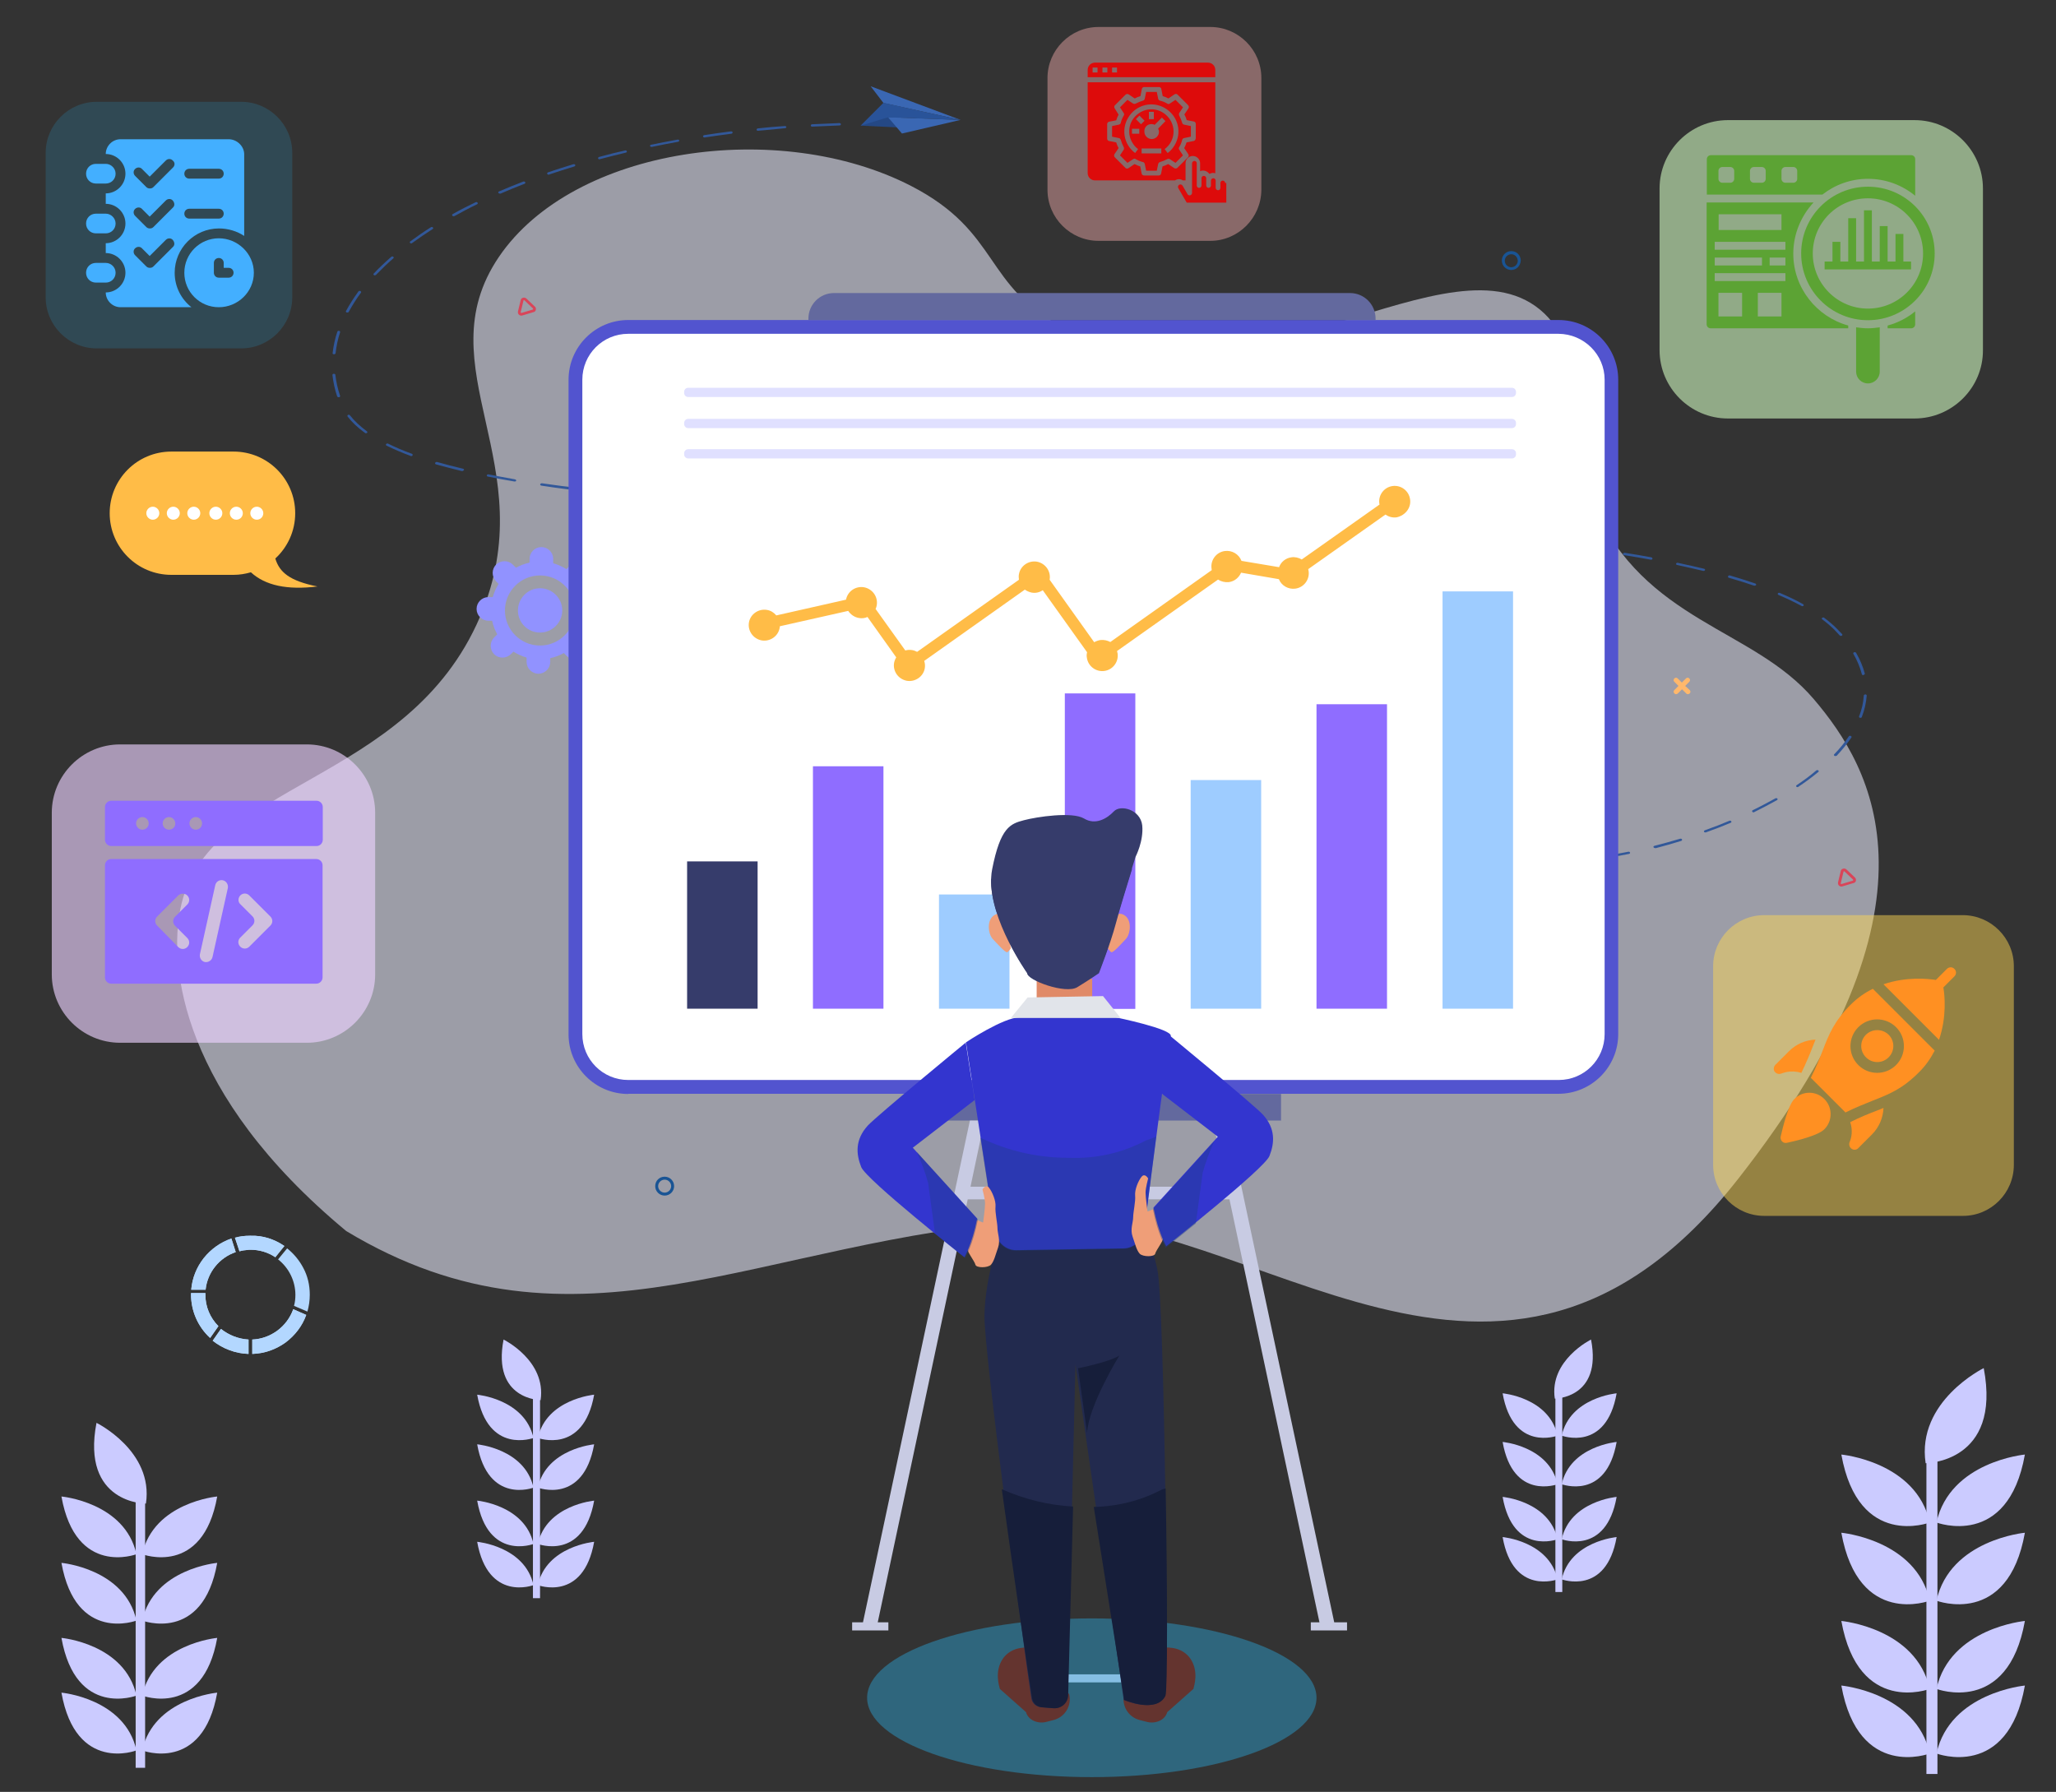 <svg xmlns="http://www.w3.org/2000/svg" xmlns:xlink="http://www.w3.org/1999/xlink" id="Layer_1" x="0px" y="0px" viewBox="0 0 1044 909.9" style="enable-background:new 0 0 1044 909.9;" xml:space="preserve">
<rect x="0" y="0" width="1044" height="909.9" fill="#333333" stroke="none"/>
<style type="text/css">
	.st0{opacity:0.19;fill:#29ABE2;}
	.st1{opacity:0.57;fill:#EBEDFF;}
	.st2{fill:#9192FF;}
	.st3{fill:#325899;}
	.st4{fill:#244885;}
	.st5{fill:#3A67B3;}
	.st6{fill:#295399;}
	.st7{fill:#FFBC47;}
	.st8{fill:#FFFFFF;}
	.st9{fill:#63699E;}
	.st10{fill:#5254CF;}
	.st11{fill:#E0E0FF;}
	.st12{fill:#363C6B;}
	.st13{fill:#8F6DFF;}
	.st14{fill:#9ECCFF;}
	.st15{fill:#C8CBE3;}
	.st16{fill:#B3D7FF;}
	.st17{fill:#D94559;}
	.st18{fill:#FFB86B;}
	.st19{fill:#195494;}
	.st20{opacity:0.42;fill:#29ABE2;}
	.st21{fill:#64342F;}
	.st22{fill:#222A4E;}
	.st23{fill:#EF9E78;}
	.st24{fill:#E08A68;}
	.st25{fill:#3335CF;}
	.st26{fill:#E1E4EA;}
	.st27{opacity:0.4;fill:#1F3C88;enable-background:new    ;}
	.st28{fill:#161E3A;}
	.st29{fill:#CBCBFF;}
	.st30{fill:#43AFFF;}
	.st31{opacity:0.42;fill:#FFB3B3;}
	.st32{opacity:0.48;fill:#FFD652;}
	.st33{opacity:0.64;fill:#ECD2FF;}
	.st34{opacity:0.64;fill:#C6EDB7;}
	.st35{fill:#FF9022;}
	.st36{opacity:0.64;}
	.st37{fill:#3EA005;}
	.st38{fill:#DD0B0B;}
</style>
<path class="st0" d="M122.5,176.9H49.1c-14.2,0-25.9-11.6-25.9-25.9V77.6c0-14.2,11.6-25.9,25.9-25.9h73.4  c14.2,0,25.9,11.6,25.9,25.9V151C148.4,165.2,136.8,176.9,122.5,176.9z"></path>
<path class="st1" d="M921,355c-31-36.4-85.7-38.8-112.2-98.9c-21.4-48.5-2.5-75.9-24.7-97c-46.7-44.2-152.4,54.6-243.5,7.6  c-41.7-21.5-32.2-48.7-78-72.3C395.7,60,291.3,74.5,253.3,130.5c-38,56.1,23.3,105.7-9.5,182.6C207,399.3,104.7,396,91.6,461.5  c-5.9,29.2,0.3,94,84.2,163.6c116.7,70.4,210.4,3.9,350.1-5.4c109.7-7.3,236,132.8,356.8-21.2C991.8,459.3,950.9,390.1,921,355z"></path>
<g>
	<g>
		<path class="st2" d="M300.3,304.7h-1.9c-0.5-2.4-1.4-4.8-2.6-6.9l1.6-1.6c2.3-2.3,2.3-6.1,0-8.5c-2.3-2.3-6.1-2.3-8.5,0l-1.3,1.3    c-2.1-1.3-4.3-2.3-6.7-3c0,0,0,0,0,0v-2.2c0-3.3-2.7-6-6-6s-6,2.7-6,6v1.9c-2.4,0.5-4.8,1.4-6.9,2.6l-1.6-1.6    c-2.3-2.3-6.1-2.3-8.5,0c-2.3,2.3-2.3,6.1,0,8.5l1.3,1.3c-1.3,2.1-2.3,4.3-3,6.7c0,0,0,0,0,0h-2.2c-3.3,0-6,2.7-6,6s2.7,6,6,6h1.9    c0.5,2.4,1.4,4.8,2.6,6.9l-1.6,1.6c-2.3,2.3-2.3,6.1,0,8.5c2.3,2.3,6.1,2.3,8.5,0l1.3-1.3c0,0,0,0,0,0c2.1,1.3,4.3,2.3,6.7,3v2.2    c0,3.3,2.7,6,6,6s6-2.7,6-6v-1.9c2.4-0.5,4.8-1.4,6.9-2.6l1.6,1.6c2.3,2.3,6.1,2.3,8.5,0c2.3-2.3,2.3-6.1,0-8.5l-1.3-1.3    c0,0,0,0,0,0c1.3-2.1,2.3-4.3,3-6.7h2.2c3.3,0,6-2.7,6-6S303.6,304.7,300.3,304.7z M292,310c0,9.8-8,17.8-17.8,17.8    s-17.8-8-17.8-17.8c0-9.8,8-17.8,17.8-17.8S292,300.1,292,310z"></path>
	</g>
	<path class="st2" d="M263,310c0,6.2,5,11.2,11.2,11.2c6.2,0,11.3-5,11.3-11.2c0-6.2-5-11.3-11.3-11.3C268,298.7,263,303.8,263,310z   "></path>
</g>
<g>
	<g>
		<g>
			<path class="st3" d="M793,438.4c-0.4,0-0.7-0.2-0.7-0.5c0-0.3,0.3-0.6,0.7-0.6c2.3-0.1,4.6-0.3,6.9-0.6c0.4,0,0.8,0.2,0.8,0.5     c0,0.3-0.2,0.6-0.6,0.7C797.7,438,795.4,438.2,793,438.4C793.1,438.4,793.1,438.4,793,438.4z"></path>
		</g>
		<g>
			<path class="st3" d="M813.5,436.1c-0.3,0-0.7-0.2-0.7-0.5c-0.1-0.3,0.2-0.6,0.6-0.7c4.4-0.7,8.9-1.5,13.4-2.4     c0.4-0.1,0.8,0.1,0.9,0.4c0.1,0.3-0.1,0.6-0.5,0.7c-4.5,0.9-9.1,1.7-13.5,2.4C813.6,436.1,813.6,436.1,813.5,436.1z M840.3,430.6     c-0.3,0-0.6-0.2-0.7-0.4c-0.1-0.3,0.1-0.6,0.5-0.7c4.3-1.1,8.7-2.3,13-3.6c0.4-0.1,0.8,0,1,0.3c0.1,0.3,0,0.6-0.4,0.8     c-4.3,1.3-8.7,2.6-13,3.7C840.4,430.6,840.3,430.6,840.3,430.6z M866,422.7c-0.3,0-0.6-0.1-0.7-0.3c-0.2-0.3,0-0.6,0.4-0.8     c4.2-1.5,8.4-3.1,12.4-4.8c0.4-0.2,0.8,0,1,0.2c0.2,0.3,0.1,0.6-0.3,0.8c-4,1.7-8.2,3.3-12.4,4.8     C866.2,422.7,866.1,422.7,866,422.7z M890.4,412.5c-0.2,0-0.5-0.1-0.6-0.3c-0.2-0.3-0.1-0.6,0.2-0.8c4-1.9,7.8-4,11.5-6     c0.3-0.2,0.8-0.1,1,0.1c0.2,0.3,0.2,0.6-0.2,0.8c-3.7,2.1-7.6,4.1-11.6,6.1C890.6,412.4,890.5,412.5,890.4,412.5z M912.8,399.7     c-0.2,0-0.4-0.1-0.6-0.2c-0.3-0.2-0.2-0.6,0.1-0.8c3.6-2.4,7-4.9,10-7.5c0.3-0.2,0.8-0.2,1,0c0.3,0.2,0.3,0.6,0,0.8     c-3.1,2.6-6.5,5.1-10.1,7.5C913.1,399.6,913,399.7,912.8,399.7z M931.9,383.9c-0.2,0-0.3,0-0.4-0.1c-0.3-0.2-0.4-0.6-0.1-0.8     c2.9-3,5.4-6.1,7.4-9.1c0.2-0.3,0.6-0.4,1-0.2c0.4,0.2,0.5,0.5,0.3,0.8c-2.1,3.1-4.6,6.2-7.5,9.3     C932.3,383.8,932.1,383.9,931.9,383.9z M944.7,364.5c-0.1,0-0.1,0-0.2,0c-0.4-0.1-0.6-0.4-0.5-0.7c1.4-3.5,2.2-7.1,2.4-10.6     c0-0.3,0.4-0.6,0.8-0.6c0.4,0,0.7,0.3,0.7,0.6c-0.3,3.6-1.1,7.3-2.5,10.9C945.3,364.4,945,364.5,944.7,364.5z M946.1,342.8     c-0.3,0-0.7-0.2-0.7-0.5c-0.9-3.4-2.3-6.9-4.3-10.3c-0.2-0.3,0-0.6,0.4-0.8c0.4-0.1,0.8,0,1,0.3c2,3.5,3.5,7,4.4,10.5     c0.1,0.3-0.2,0.6-0.6,0.7C946.2,342.8,946.2,342.8,946.1,342.8z M934.8,322.9c-0.2,0-0.5-0.1-0.6-0.2c-0.8-0.9-1.7-1.8-2.6-2.8     c-1.8-1.8-4-3.7-6.3-5.4c-0.3-0.2-0.3-0.6,0-0.8c0.3-0.2,0.8-0.2,1,0c2.4,1.8,4.5,3.6,6.4,5.5c0.9,0.9,1.8,1.9,2.7,2.8     c0.2,0.3,0.2,0.6-0.2,0.8C935.1,322.9,935,322.9,934.8,322.9z M915.2,307.8c-0.1,0-0.3,0-0.4-0.1c-3.5-1.9-7.5-3.8-11.7-5.6     c-0.4-0.2-0.5-0.5-0.3-0.8c0.2-0.3,0.6-0.4,1-0.2c4.3,1.8,8.3,3.7,11.8,5.7c0.3,0.2,0.4,0.6,0.2,0.8     C915.6,307.7,915.4,307.8,915.2,307.8z M891,297.4c-0.1,0-0.2,0-0.3,0c-4-1.4-8.3-2.7-12.8-4c-0.4-0.1-0.6-0.5-0.4-0.8     c0.1-0.3,0.6-0.5,0.9-0.4c4.5,1.3,8.8,2.7,12.9,4.1c0.4,0.1,0.5,0.5,0.4,0.8C891.6,297.2,891.3,297.4,891,297.4z M865.1,289.9     c-0.1,0-0.1,0-0.2,0c-4.2-1-8.7-2-13.3-3c-0.4-0.1-0.6-0.4-0.5-0.7c0.1-0.3,0.5-0.5,0.9-0.4c4.6,1,9.1,2,13.3,3     c0.4,0.1,0.6,0.4,0.5,0.7C865.7,289.7,865.4,289.9,865.1,289.9z M838.4,284.2c-0.1,0-0.1,0-0.2,0c-4.3-0.8-8.9-1.6-13.5-2.3     c-0.4-0.1-0.7-0.4-0.6-0.7c0.1-0.3,0.5-0.5,0.9-0.5c4.6,0.7,9.2,1.5,13.5,2.3c0.4,0.1,0.6,0.4,0.6,0.7     C839,284.1,838.7,284.2,838.4,284.2z M811.3,279.9c0,0-0.1,0-0.1,0c-4.4-0.6-8.9-1.2-13.6-1.8c-0.4-0.1-0.7-0.4-0.6-0.7     c0.1-0.3,0.4-0.5,0.8-0.5c4.7,0.6,9.3,1.2,13.6,1.8c0.4,0.1,0.7,0.4,0.6,0.7C812,279.7,811.7,279.9,811.3,279.9z M784,276.4     c0,0-0.1,0-0.1,0c-4.4-0.5-9-1-13.7-1.5c-0.4,0-0.7-0.3-0.6-0.7c0.1-0.3,0.4-0.6,0.8-0.5c4.6,0.5,9.2,1,13.7,1.5     c0.4,0,0.7,0.3,0.6,0.7C784.7,276.2,784.4,276.4,784,276.4z M756.7,273.7C756.6,273.7,756.6,273.7,756.7,273.7     c-4.6-0.4-9.2-0.8-13.8-1.2c-0.4,0-0.7-0.3-0.7-0.6c0-0.3,0.4-0.6,0.8-0.5c4.6,0.4,9.2,0.8,13.7,1.2c0.4,0,0.7,0.3,0.7,0.7     C757.4,273.5,757,273.7,756.7,273.7z M729.2,271.4C729.2,271.4,729.2,271.4,729.2,271.4c-4.6-0.3-9.2-0.7-13.8-1     c-0.4,0-0.7-0.3-0.7-0.6c0-0.3,0.4-0.6,0.8-0.5c4.6,0.3,9.2,0.6,13.8,1c0.4,0,0.7,0.3,0.7,0.6     C729.9,271.2,729.6,271.4,729.2,271.4z M701.7,269.5C701.7,269.5,701.7,269.5,701.7,269.5c-4.6-0.3-9.2-0.6-13.8-0.8     c-0.4,0-0.7-0.3-0.7-0.6c0-0.3,0.4-0.6,0.8-0.5c4.6,0.3,9.2,0.5,13.8,0.8c0.4,0,0.7,0.3,0.7,0.6     C702.4,269.3,702.1,269.5,701.7,269.5z M674.2,268C674.1,268,674.1,268,674.2,268c-4.6-0.2-9.2-0.5-13.8-0.7     c-0.4,0-0.7-0.3-0.7-0.6c0-0.3,0.4-0.6,0.8-0.6c4.6,0.2,9.2,0.5,13.8,0.7c0.4,0,0.7,0.3,0.7,0.6C674.9,267.7,674.5,268,674.2,268     z M646.6,266.7C646.6,266.7,646.6,266.7,646.6,266.7c-4.6-0.2-9.2-0.4-13.8-0.6c-0.4,0-0.7-0.3-0.7-0.6c0-0.3,0.4-0.6,0.8-0.6     c4.6,0.2,9.2,0.4,13.8,0.6c0.4,0,0.7,0.3,0.7,0.6C647.3,266.4,647,266.7,646.6,266.7z M619,265.5C619,265.5,619,265.5,619,265.5     c-4.6-0.2-9.2-0.4-13.8-0.5c-0.4,0-0.7-0.3-0.7-0.6c0-0.3,0.4-0.6,0.8-0.6c4.6,0.2,9.2,0.3,13.8,0.5c0.4,0,0.7,0.3,0.7,0.6     C619.7,265.3,619.4,265.5,619,265.5z M591.5,264.5C591.5,264.5,591.5,264.5,591.5,264.5c-4.6-0.2-9.2-0.3-13.8-0.5     c-0.4,0-0.7-0.3-0.7-0.6c0-0.3,0.4-0.6,0.8-0.6c4.6,0.2,9.2,0.3,13.8,0.5c0.4,0,0.7,0.3,0.7,0.6     C592.2,264.3,591.9,264.5,591.5,264.5z M563.9,263.6C563.9,263.6,563.9,263.6,563.9,263.6c-4.6-0.2-9.2-0.3-13.8-0.4     c-0.4,0-0.7-0.3-0.7-0.6c0-0.3,0.3-0.6,0.8-0.6c4.6,0.1,9.2,0.3,13.8,0.4c0.4,0,0.7,0.3,0.7,0.6     C564.6,263.3,564.3,263.6,563.9,263.6z M536.3,262.7C536.3,262.7,536.3,262.7,536.3,262.7l-13.8-0.4c-0.4,0-0.7-0.3-0.7-0.6     c0-0.3,0.4-0.6,0.8-0.6l13.8,0.4c0.4,0,0.7,0.3,0.7,0.6C537,262.5,536.7,262.7,536.3,262.7z M508.7,261.8     C508.7,261.8,508.7,261.8,508.7,261.8c-4.6-0.1-9.2-0.3-13.8-0.5c-0.4,0-0.7-0.3-0.7-0.6c0-0.3,0.3-0.6,0.8-0.6     c4.6,0.2,9.2,0.3,13.8,0.5c0.4,0,0.7,0.3,0.7,0.6C509.4,261.6,509.1,261.8,508.7,261.8z M481.1,260.9     C481.1,260.9,481.1,260.9,481.1,260.9c-4.6-0.2-9.2-0.3-13.8-0.5c-0.4,0-0.7-0.3-0.7-0.6c0-0.3,0.4-0.6,0.8-0.6     c4.6,0.2,9.2,0.3,13.8,0.5c0.4,0,0.7,0.3,0.7,0.6C481.9,260.7,481.5,260.9,481.1,260.9z M453.6,259.9     C453.5,259.9,453.5,259.9,453.6,259.9c-4.7-0.2-9.3-0.4-13.8-0.5c-0.4,0-0.7-0.3-0.7-0.6c0-0.3,0.4-0.6,0.8-0.6     c4.6,0.2,9.2,0.4,13.8,0.5c0.4,0,0.7,0.3,0.7,0.6C454.3,259.7,453.9,259.9,453.6,259.9z M426,258.8     C426,258.8,426,258.8,426,258.8c-4.7-0.2-9.3-0.4-13.8-0.6c-0.4,0-0.7-0.3-0.7-0.6c0-0.3,0.4-0.6,0.8-0.6     c4.6,0.2,9.2,0.4,13.8,0.6c0.4,0,0.7,0.3,0.7,0.6C426.7,258.5,426.4,258.8,426,258.8z M398.4,257.5     C398.4,257.5,398.4,257.5,398.4,257.5c-4.7-0.2-9.3-0.5-13.8-0.8c-0.4,0-0.7-0.3-0.7-0.6c0-0.3,0.4-0.6,0.8-0.5     c4.5,0.3,9.1,0.5,13.8,0.8c0.4,0,0.7,0.3,0.7,0.6C399.1,257.2,398.8,257.5,398.4,257.5z M370.9,255.9     C370.9,255.9,370.9,255.9,370.9,255.9c-4.7-0.3-9.3-0.6-13.8-0.9c-0.4,0-0.7-0.3-0.7-0.6c0-0.3,0.4-0.6,0.8-0.5     c4.5,0.3,9.1,0.6,13.8,0.9c0.4,0,0.7,0.3,0.7,0.6C371.6,255.7,371.3,255.9,370.9,255.9z M343.4,254     C343.4,254,343.3,254,343.4,254c-4.8-0.4-9.4-0.7-13.8-1.1c-0.4,0-0.7-0.3-0.7-0.7c0-0.3,0.4-0.6,0.8-0.5c4.4,0.4,9,0.8,13.7,1.1     c0.4,0,0.7,0.3,0.7,0.6C344.1,253.7,343.8,254,343.4,254z M315.9,251.6C315.9,251.6,315.9,251.6,315.9,251.6     c-4.8-0.5-9.4-0.9-13.8-1.4c-0.4,0-0.7-0.3-0.6-0.7c0.1-0.3,0.4-0.5,0.8-0.5c4.4,0.5,9,1,13.7,1.4c0.4,0,0.7,0.3,0.6,0.7     C316.6,251.3,316.3,251.6,315.9,251.6z M288.6,248.5c0,0-0.1,0-0.1,0c-4.7-0.6-9.2-1.2-13.6-1.9c-0.4-0.1-0.7-0.4-0.6-0.7     c0.1-0.3,0.5-0.5,0.9-0.5c4.4,0.6,8.9,1.3,13.6,1.8c0.4,0.1,0.7,0.4,0.6,0.7C289.3,248.3,289,248.5,288.6,248.5z M261.4,244.5     c-0.1,0-0.1,0-0.2,0c-4.7-0.8-9.2-1.6-13.5-2.5c-0.4-0.1-0.6-0.4-0.5-0.7c0.1-0.3,0.5-0.5,0.9-0.4c4.3,0.8,8.8,1.7,13.4,2.5     c0.4,0.1,0.7,0.4,0.6,0.7C262.1,244.3,261.8,244.5,261.4,244.5z M234.7,239.2c-0.1,0-0.1,0-0.2,0c-4.6-1.1-9-2.3-13.1-3.4     c-0.4-0.1-0.6-0.5-0.4-0.8c0.1-0.3,0.6-0.5,1-0.4c4.1,1.2,8.5,2.3,13.1,3.4c0.4,0.1,0.6,0.4,0.5,0.7     C235.3,239,235,239.2,234.7,239.2z M208.8,231.6c-0.1,0-0.2,0-0.3-0.1c-4.4-1.6-8.5-3.4-12.2-5.2c-0.3-0.2-0.5-0.5-0.2-0.8     c0.2-0.3,0.7-0.4,1-0.2c3.6,1.8,7.6,3.5,12,5.1c0.4,0.1,0.5,0.5,0.4,0.8C209.4,231.5,209.1,231.6,208.8,231.6z M185.8,220     c-0.2,0-0.4-0.1-0.5-0.2c-3.6-2.6-6.6-5.4-8.8-8.3c-0.2-0.3-0.1-0.6,0.2-0.8c0.3-0.2,0.8-0.1,1,0.2c2.2,2.8,5.1,5.5,8.6,8.1     c0.3,0.2,0.3,0.6,0.1,0.8C186.2,219.9,186,220,185.8,220z M171.9,201.7c-0.3,0-0.6-0.2-0.7-0.4c-1.2-3.6-2-7.3-2.4-10.9     c0-0.3,0.3-0.6,0.7-0.6c0.4,0,0.8,0.2,0.8,0.5c0.4,3.6,1.2,7.2,2.4,10.7c0.1,0.3-0.1,0.6-0.5,0.7     C172.1,201.7,172,201.7,171.9,201.7z M169.6,179.9C169.6,179.9,169.5,179.9,169.6,179.9c-0.5,0-0.8-0.3-0.7-0.6     c0.4-3.6,1.2-7.3,2.4-10.9c0.1-0.3,0.5-0.5,0.9-0.4c0.4,0.1,0.6,0.4,0.5,0.7c-1.2,3.6-1.9,7.2-2.3,10.7     C170.3,179.7,170,179.9,169.6,179.9z M176.4,158.7c-0.1,0-0.2,0-0.3,0c-0.4-0.1-0.6-0.5-0.4-0.8c1.8-3.3,3.9-6.6,6.3-9.9     c0.2-0.3,0.7-0.4,1-0.2c0.4,0.2,0.5,0.5,0.3,0.8c-2.4,3.2-4.4,6.5-6.2,9.7C177,158.6,176.7,158.7,176.4,158.7z M190.3,139.8     c-0.2,0-0.3,0-0.4-0.1c-0.3-0.2-0.4-0.6-0.1-0.8c2.7-2.9,5.7-5.7,8.9-8.5c0.3-0.2,0.7-0.3,1,0c0.3,0.2,0.3,0.6,0,0.8     c-3.1,2.7-6.1,5.6-8.8,8.4C190.7,139.7,190.5,139.8,190.3,139.8z M208.8,123.6c-0.2,0-0.4-0.1-0.5-0.2c-0.3-0.2-0.3-0.6,0-0.8     c3.3-2.4,6.8-4.9,10.5-7.2c0.3-0.2,0.8-0.2,1,0.1c0.3,0.3,0.2,0.6-0.1,0.8c-3.6,2.3-7.1,4.7-10.4,7.1     C209.2,123.5,209,123.6,208.8,123.6z M230.3,109.8c-0.2,0-0.5-0.1-0.6-0.3c-0.2-0.3-0.2-0.6,0.2-0.8c3.7-2.1,7.6-4.1,11.6-6     c0.3-0.2,0.8-0.1,1,0.2c0.2,0.3,0.1,0.6-0.2,0.8c-4,1.9-7.8,4-11.5,6C230.6,109.8,230.5,109.8,230.3,109.8z M253.8,98.3     c-0.3,0-0.5-0.1-0.7-0.3c-0.2-0.3-0.1-0.6,0.3-0.8c4-1.7,8.1-3.4,12.3-5c0.4-0.1,0.8,0,1,0.3c0.2,0.3,0,0.6-0.3,0.8     c-4.2,1.6-8.3,3.3-12.2,5C254,98.3,253.9,98.3,253.8,98.3z M278.6,88.7c-0.3,0-0.6-0.1-0.7-0.4c-0.2-0.3,0-0.6,0.4-0.8     c4.2-1.4,8.5-2.8,12.8-4.1c0.4-0.1,0.8,0,1,0.3c0.1,0.3,0,0.6-0.4,0.8c-4.3,1.3-8.6,2.7-12.8,4.1     C278.8,88.7,278.7,88.7,278.6,88.7z M304.4,80.9c-0.3,0-0.6-0.2-0.7-0.4c-0.1-0.3,0.1-0.6,0.5-0.8c4.3-1.2,8.7-2.3,13.2-3.3     c0.4-0.1,0.8,0.1,0.9,0.4c0.1,0.3-0.1,0.6-0.5,0.7c-4.4,1-8.8,2.2-13.1,3.3C304.5,80.8,304.4,80.9,304.4,80.9z M330.8,74.6     c-0.3,0-0.6-0.2-0.7-0.4c-0.1-0.3,0.1-0.6,0.5-0.7c4.4-0.9,8.9-1.8,13.4-2.6c0.4-0.1,0.8,0.1,0.9,0.4c0.1,0.3-0.2,0.6-0.6,0.7     c-4.5,0.8-9,1.7-13.4,2.6C330.9,74.6,330.8,74.6,330.8,74.6z M357.7,69.8c-0.3,0-0.7-0.2-0.7-0.5c-0.1-0.3,0.2-0.6,0.6-0.7     c4.5-0.7,9.1-1.3,13.6-1.9c0.4,0,0.8,0.2,0.8,0.5c0.1,0.3-0.2,0.6-0.6,0.7c-4.5,0.6-9.1,1.2-13.6,1.9     C357.8,69.8,357.7,69.8,357.7,69.8z M384.9,66.4c-0.4,0-0.7-0.2-0.7-0.5c-0.1-0.3,0.2-0.6,0.6-0.7c4.5-0.5,9.1-0.9,13.7-1.2     c0.4,0,0.8,0.2,0.8,0.5c0,0.3-0.3,0.6-0.7,0.6C394.1,65.6,389.5,66,384.9,66.4C385,66.4,385,66.4,384.9,66.4z M412.4,64.3     c-0.4,0-0.7-0.2-0.7-0.6c0-0.3,0.3-0.6,0.7-0.6c4.5-0.2,9.2-0.4,13.8-0.6c0.4,0,0.8,0.2,0.8,0.6c0,0.3-0.3,0.6-0.7,0.6     C421.6,63.9,417,64.1,412.4,64.3C412.4,64.3,412.4,64.3,412.4,64.3z"></path>
		</g>
		<g>
			<path class="st3" d="M440.1,63.4c-0.4,0-0.7-0.3-0.7-0.6c0-0.3,0.3-0.6,0.7-0.6c2.3,0,4.6,0,6.9,0c0.4,0,0.7,0.3,0.7,0.6     c0,0.3-0.3,0.6-0.7,0.6C444.7,63.4,442.4,63.4,440.1,63.4C440.1,63.4,440.1,63.4,440.1,63.4z"></path>
		</g>
	</g>
	<g>
		<polygon class="st4" points="437,63.8 459.8,64.9 453,55.7   "></polygon>
		<polygon class="st5" points="458,67.8 487.7,60.9 450.9,59.5   "></polygon>
		<polygon class="st5" points="487.8,60.9 442.1,43.8 448.6,52.3   "></polygon>
		<polygon class="st6" points="487.7,60.9 450.8,59.6 437,63.8 448.6,52.2   "></polygon>
	</g>
</g>
<g>
	<path class="st7" d="M87,229.3h31.6c17.3,0,31.3,14,31.3,31.3l0,0c0,9.1-3.9,17.3-10.1,23c2.1,7,7.3,11.4,21.4,14.2   c-15.4,1.9-26.5-0.5-33.8-7.2c-2.8,0.8-5.7,1.3-8.8,1.3H87c-17.3,0-31.3-14-31.3-31.3l0,0C55.7,243.3,69.7,229.3,87,229.3z"></path>
	<g>
		<path class="st8" d="M133.7,260.6c0-1.8-1.5-3.3-3.3-3.3c-1.8,0-3.3,1.5-3.3,3.3c0,1.8,1.5,3.3,3.3,3.3    C132.3,263.9,133.7,262.4,133.7,260.6z"></path>
		<path class="st8" d="M123.3,260.6c0-1.8-1.5-3.3-3.3-3.3c-1.8,0-3.3,1.5-3.3,3.3c0,1.8,1.5,3.3,3.3,3.3    C121.9,263.9,123.3,262.4,123.3,260.6z"></path>
		<path class="st8" d="M112.9,260.6c0-1.8-1.5-3.3-3.3-3.3c-1.8,0-3.3,1.5-3.3,3.3c0,1.8,1.5,3.3,3.3,3.3    C111.4,263.9,112.9,262.4,112.9,260.6z"></path>
	</g>
	<g>
		<path class="st8" d="M101.7,260.6c0-1.8-1.5-3.3-3.3-3.3c-1.8,0-3.3,1.5-3.3,3.3c0,1.8,1.5,3.3,3.3,3.3    C100.2,263.9,101.7,262.4,101.7,260.6z"></path>
		<path class="st8" d="M91.3,260.6c0-1.8-1.5-3.3-3.3-3.3c-1.8,0-3.3,1.5-3.3,3.3c0,1.8,1.5,3.3,3.3,3.3    C89.8,263.9,91.3,262.4,91.3,260.6z"></path>
		<path class="st8" d="M80.9,260.6c0-1.8-1.5-3.3-3.3-3.3c-1.8,0-3.3,1.5-3.3,3.3c0,1.8,1.5,3.3,3.3,3.3    C79.4,263.9,80.9,262.4,80.9,260.6z"></path>
	</g>
</g>
<g>
	<rect x="466.6" y="555.5" class="st9" width="183.9" height="13.5"></rect>
	<g>
		<g>
			<path class="st10" d="M319,555.5c-16.7,0-30.3-13.6-30.3-30.3V192.8c0-16.7,13.6-30.3,30.3-30.3h472.4     c16.7,0,30.3,13.6,30.3,30.3v332.3c0,16.7-13.6,30.3-30.3,30.3H319z"></path>
			<path class="st8" d="M814.8,192.8v332.3c0,12.9-10.4,23.3-23.3,23.3H319c-12.9,0-23.3-10.4-23.3-23.3V192.8     c0-12.9,10.4-23.3,23.3-23.3h472.4C804.3,169.6,814.8,180,814.8,192.8z"></path>
			<g>
				<path class="st11" d="M767.7,201.6H349.5c-1.2,0-2.1-0.9-2.1-2.1V199c0-1.2,0.9-2.1,2.1-2.1h418.2c1.2,0,2.1,0.9,2.1,2.1v0.5      C769.8,200.7,768.9,201.6,767.7,201.6z"></path>
				<path class="st11" d="M767.7,217.4H349.5c-1.2,0-2.1-0.9-2.1-2.1v-0.5c0-1.2,0.9-2.1,2.1-2.1h418.2c1.2,0,2.1,0.9,2.1,2.1v0.5      C769.8,216.5,768.9,217.4,767.7,217.4z"></path>
				<path class="st11" d="M767.7,232.8H349.5c-1.2,0-2.1-0.9-2.1-2.1v-0.5c0-1.2,0.9-2.1,2.1-2.1h418.2c1.2,0,2.1,0.9,2.1,2.1v0.5      C769.8,231.9,768.9,232.8,767.7,232.8z"></path>
			</g>
			<g>
				<rect x="348.9" y="437.4" class="st12" width="35.8" height="74.8"></rect>
				<rect x="412.8" y="389.1" class="st13" width="35.8" height="123.1"></rect>
				<rect x="476.8" y="454.2" class="st14" width="35.8" height="58"></rect>
				<rect x="540.7" y="352.1" class="st13" width="35.8" height="160.2"></rect>
				<rect x="604.6" y="396.1" class="st14" width="35.8" height="116.1"></rect>
				<rect x="668.5" y="357.6" class="st13" width="35.8" height="154.6"></rect>
				<rect x="732.5" y="300.3" class="st14" width="35.8" height="211.9"></rect>
			</g>
			<path class="st7" d="M716,253.5c-0.6-4.3-4.6-7.3-8.9-6.7c-4.3,0.6-7.3,4.6-6.7,8.9c0,0.2,0.1,0.3,0.1,0.5L661,284.1     c-1.5-0.9-3.4-1.4-5.3-1.1c-2.9,0.4-5.3,2.4-6.2,5l-19.1-3.2c-1.3-3.4-4.8-5.5-8.5-5c-4.3,0.6-7.3,4.6-6.7,8.9     c0,0.3,0.1,0.5,0.1,0.8L563.8,326c-1.5-0.8-3.2-1.2-5.1-1c-1.1,0.2-2.2,0.6-3.1,1.1L533,294.4c0,0,0,0,0-0.1     c0.7-4.3-2.2-8.3-6.5-9.1c-4.3-0.7-8.4,2.2-9.1,6.4c-0.2,0.9-0.1,1.9,0,2.8l-51.7,36.6c-0.8-0.4-1.7-0.8-2.6-0.9     c-1.2-0.2-2.4-0.1-3.4,0.2l-15.1-21.1c0.3-0.6,0.5-1.2,0.6-1.9c0.7-4.3-2.2-8.3-6.5-9.1c-4.3-0.7-8.3,2.1-9.1,6.3l-35.4,8     c-1.2-1.4-2.8-2.5-4.8-2.8c-4.3-0.7-8.4,2.2-9.1,6.4c-0.7,4.3,2.2,8.3,6.5,9.1c4.3,0.7,8.4-2.2,9.1-6.4c0-0.3,0.1-0.5,0.1-0.8     l34.7-7.8c1.2,1.8,3.1,3.2,5.4,3.6c1.5,0.3,3.1,0.1,4.4-0.5l14.6,20.5c-0.5,0.8-0.9,1.8-1.1,2.8c-0.7,4.3,2.2,8.3,6.5,9.1     c4.3,0.7,8.4-2.2,9.1-6.4c0.2-1.3,0.1-2.5-0.3-3.7l51.1-36.2c1,0.7,2.1,1.2,3.4,1.5c2.1,0.4,4.1-0.1,5.7-1.2l22.5,31.5     c-0.2,0.9-0.3,1.8-0.1,2.8c0.6,4.3,4.6,7.3,8.9,6.7c4.3-0.6,7.3-4.6,6.7-8.9c-0.1-0.4-0.2-0.8-0.3-1.2l51.3-36.3     c1.6,1,3.5,1.5,5.5,1.3c2.9-0.4,5.1-2.3,6.2-4.8l19.2,3.3c1.3,3.3,4.8,5.3,8.4,4.8c4.3-0.6,7.3-4.6,6.7-8.9     c-0.1-0.4-0.1-0.7-0.2-1l39.2-27.7c1.6,1.1,3.6,1.7,5.7,1.4C713.7,261.7,716.7,257.7,716,253.5z"></path>
		</g>
		<polygon class="st15" points="677.5,823.8 623.2,569 615.8,569 622.9,602.6 492.8,602.6 499.9,569 492.5,569 438.2,823.8     432.7,823.8 432.7,827.9 451.1,827.9 451.1,823.8 445.7,823.8 491.4,609 624.3,609 670,823.8 665.6,823.8 665.6,827.9 684,827.9     684,823.8   "></polygon>
	</g>
	<path class="st9" d="M698.5,162.5h-288v-0.7c0-7.2,5.8-13,13-13h262c7.2,0,13,5.8,13,13V162.5z"></path>
</g>
<g>
	<path class="st16" d="M126.2,680.2v7.3c-6.6-0.2-13-2.6-18.2-6.7l4.2-6C116.2,678,121.1,679.9,126.2,680.2z"></path>
	<path class="st16" d="M126.2,680.2v7.3c-6.6-0.2-13-2.6-18.2-6.7l4.2-6C116.2,678,121.1,679.9,126.2,680.2z"></path>
	<path class="st16" d="M110.9,673.4l-4.2,6c-6.2-5.7-9.7-13.7-9.7-22.1c0-0.3,0-0.5,0-0.7h7.3c0,0.2,0,0.5,0,0.7   C104.2,663.4,106.7,669.2,110.9,673.4z"></path>
	<path class="st16" d="M110.9,673.4l-4.2,6c-6.2-5.7-9.7-13.7-9.7-22.1c0-0.3,0-0.5,0-0.7h7.3c0,0.2,0,0.5,0,0.7   C104.2,663.4,106.7,669.2,110.9,673.4z"></path>
	<path class="st16" d="M119.7,635.8c-8.3,2.8-14.4,10.3-15.3,19.1h-7.3c0.5-5.9,2.7-11.4,6.4-16.1c3.7-4.6,8.5-8,14-9.9L119.7,635.8   z"></path>
	<path class="st16" d="M119.7,635.8c-8.3,2.8-14.4,10.3-15.3,19.1h-7.3c0.5-5.9,2.7-11.4,6.4-16.1c3.7-4.6,8.5-8,14-9.9L119.7,635.8   z"></path>
	<path class="st16" d="M157.3,657.4c0,2.9-0.4,5.8-1.2,8.6l-6.8-2.9c0.5-1.8,0.7-3.7,0.7-5.6c0-7-3.3-13.7-8.8-18l4.6-5.6   c3.4,2.7,6.2,6.1,8.2,9.9C156.2,647.9,157.3,652.5,157.3,657.4z"></path>
	<path class="st16" d="M155.5,667.7c-2,5.6-5.7,10.4-10.5,14c-5,3.6-10.8,5.6-16.9,5.8v-7.3c9.4-0.4,17.7-6.6,20.8-15.4L155.5,667.7   z"></path>
	<path class="st16" d="M155.5,667.7c-2,5.6-5.7,10.4-10.5,14c-5,3.6-10.8,5.6-16.9,5.8v-7.3c9.4-0.4,17.7-6.6,20.8-15.4L155.5,667.7   z"></path>
	<path class="st16" d="M144.4,632.7l-4.6,5.7c-3.7-2.5-8.1-3.8-12.6-3.8c-0.5,0-1,0-1.5,0.1c-1.4,0.1-2.8,0.3-4.1,0.7l-2.3-6.9   c2.4-0.7,4.9-1,7.5-1c0.2,0,0.3,0,0.5,0C133.4,627.3,139.3,629.2,144.4,632.7z"></path>
	<path class="st16" d="M144.4,632.7l-4.6,5.7c-3.7-2.5-8.1-3.8-12.6-3.8c-0.5,0-1,0-1.5,0.1c-1.4,0.1-2.8,0.3-4.1,0.7l-2.3-6.9   c2.4-0.7,4.9-1,7.5-1c0.2,0,0.3,0,0.5,0C133.4,627.3,139.3,629.2,144.4,632.7z"></path>
</g>
<g>
	<path class="st17" d="M942.2,445.9c0.2,0.4,0.3,0.8,0.2,1.3c-0.1,0.6-0.6,1.1-1.2,1.2l-5.7,1.7c-0.6,0.2-1.2,0-1.7-0.4   c-0.4-0.4-0.6-1-0.5-1.6l1.4-5.8c0.1-0.6,0.6-1.1,1.2-1.2c0.6-0.2,1.2,0,1.7,0.4l4.3,4.1C942,445.7,942.1,445.8,942.2,445.9z    M934.7,448.7C934.7,448.7,934.8,448.7,934.7,448.7c0.1,0.1,0.2,0.2,0.4,0.2l5.7-1.7c0.2-0.1,0.2-0.2,0.2-0.3c0-0.1,0-0.2-0.1-0.3   l-4.3-4.1c-0.1-0.1-0.3-0.1-0.3-0.1c-0.1,0-0.2,0.1-0.2,0.3l-1.4,5.8C934.6,448.5,934.7,448.6,934.7,448.7z"></path>
</g>
<g>
	<path class="st17" d="M271.9,156c0.2,0.4,0.3,0.8,0.2,1.3c-0.1,0.6-0.6,1.1-1.2,1.2l-5.7,1.7c-0.6,0.2-1.2,0-1.7-0.4   c-0.4-0.4-0.6-1-0.5-1.6l1.4-5.8c0.1-0.6,0.6-1.1,1.2-1.2c0.6-0.2,1.2,0,1.7,0.4l4.3,4.1C271.7,155.7,271.8,155.9,271.9,156z    M264.4,158.7C264.4,158.7,264.5,158.8,264.4,158.7c0.1,0.1,0.2,0.2,0.4,0.2l5.7-1.7c0.2-0.1,0.2-0.2,0.2-0.3c0-0.1,0-0.2-0.1-0.3   l-4.3-4.1c-0.1-0.1-0.3-0.1-0.3-0.1c-0.1,0-0.2,0.1-0.2,0.3l-1.4,5.8C264.3,158.6,264.4,158.7,264.4,158.7z"></path>
</g>
<g>
	<path class="st18" d="M855.7,348.3l2.1-2.1c0.5-0.5,0.5-1.2,0-1.7c-0.5-0.5-1.2-0.5-1.7,0l-2.1,2.1l-2.1-2.1   c-0.5-0.5-1.2-0.5-1.7,0c-0.5,0.5-0.5,1.2,0,1.7l2.1,2.1l-2.1,2.1c-0.5,0.5-0.5,1.2,0,1.7c0.2,0.2,0.5,0.4,0.9,0.4   c0.3,0,0.6-0.1,0.9-0.4l2.1-2.1l2.1,2.1c0.2,0.2,0.5,0.4,0.9,0.4c0.3,0,0.6-0.1,0.9-0.4c0.5-0.5,0.5-1.2,0-1.7L855.7,348.3z"></path>
</g>
<g>
	<path class="st18" d="M75.3,470.9l2.1-2.1c0.5-0.5,0.5-1.2,0-1.7c-0.5-0.5-1.2-0.5-1.7,0l-2.1,2.1l-2.1-2.1c-0.5-0.5-1.2-0.5-1.7,0   c-0.5,0.5-0.5,1.2,0,1.7l2.1,2.1l-2.1,2.1c-0.5,0.5-0.5,1.2,0,1.7c0.2,0.2,0.5,0.4,0.9,0.4s0.6-0.1,0.9-0.4l2.1-2.1l2.1,2.1   c0.2,0.2,0.5,0.4,0.9,0.4c0.3,0,0.6-0.1,0.9-0.4c0.5-0.5,0.5-1.2,0-1.7L75.3,470.9z"></path>
</g>
<g>
	<g>
		<path class="st19" d="M767.4,137.1c-2.6,0-4.8-2.1-4.8-4.8c0-2.6,2.1-4.8,4.8-4.8s4.8,2.1,4.8,4.8    C772.1,135,770,137.1,767.4,137.1z M767.4,129.1c-1.8,0-3.3,1.5-3.3,3.3c0,1.8,1.5,3.3,3.3,3.3c1.8,0,3.3-1.5,3.3-3.3    C770.6,130.5,769.2,129.1,767.4,129.1z"></path>
	</g>
</g>
<g>
	<g>
		<path class="st19" d="M337.5,607.1c-2.6,0-4.8-2.1-4.8-4.8s2.1-4.8,4.8-4.8c2.6,0,4.8,2.1,4.8,4.8S340.1,607.1,337.5,607.1z     M337.5,599c-1.8,0-3.3,1.5-3.3,3.3c0,1.8,1.5,3.3,3.3,3.3c1.8,0,3.3-1.5,3.3-3.3C340.8,600.5,339.3,599,337.5,599z"></path>
	</g>
</g>
<g>
	<g>
		<path class="st15" d="M585.8,854.3h-62c-1,0-1.8-0.8-1.8-1.8V852c0-1,0.8-1.8,1.8-1.8h62c1,0,1.8,0.8,1.8,1.8v0.4    C587.6,853.5,586.8,854.3,585.8,854.3z"></path>
	</g>
</g>
<g>
	<ellipse class="st20" cx="554.4" cy="862.1" rx="114.1" ry="40.3"></ellipse>
	<g>
		<path class="st21" d="M509,842.6c2.1-3.3,5.6-5.3,9.4-5.8l1.8-0.2c1.6-0.3,4.9,1.4,5.5,3.5l17.2,20.2c1.4,5.8-2.1,11.6-7.9,13.1    l-3.9,1c-4.1,1-9-0.9-10.1-5l-13.3-11.8C507.3,855.9,505,848.9,509,842.6z"></path>
		<path class="st21" d="M604.7,842.6c-2.1-3.3-5.6-5.3-9.4-5.8l-1.8-0.2c-1.6-0.3-4.9,1.4-5.5,3.5l-17.2,20.2    c-1.4,5.8,2.1,11.6,7.9,13.1l3.9,1c4.1,1,9-0.9,10.1-5l13.3-11.8C606.4,855.9,608.7,848.9,604.7,842.6z"></path>
		<path class="st22" d="M507.5,628.7c0,0-7.2,19.3-7.6,39.1c-0.4,17.9,20,169.1,23.8,194.6c0.4,2.4,2.3,4.2,4.8,4.5l6.2,0.5    c4,0.3,7.4-2.9,7.3-6.9l4.1-167.7l24.5,170.4c0,0,16.4,7.1,20.9-2.1c2.1-4.2-0.2-199.7-3.8-216.4c-3.6-16.7-6.2-17.4-6.2-17.4    L507.5,628.7z"></path>
		<path class="st12" d="M521.6,493.9c0,0-22-31.1-17.8-52.5s9.3-23.1,16.1-24.9s24.5-4.4,30.5-0.9c5.9,3.6,11.8,0,15.2-3.6    s13.5-0.9,14.4,7.1c0.8,8-3.4,16-3.4,16s-7.6,24-10.2,33.8c-2.5,9.8-8.5,24.9-8.5,24.9s-5.1,3.6-11,7.1    C541.1,504.6,521.6,497.5,521.6,493.9z"></path>
		<path class="st23" d="M565.1,467.3c0,0,1.7-5.1,5.8-2.6c4.1,2.5,3.1,9.7,0.8,12.1c-2.3,2.4-6.5,7.2-7.4,6.7c-0.9-0.5-1.8-2-1.8-2    L565.1,467.3z"></path>
		<path class="st23" d="M510.7,467.3c0,0-1.7-5.1-5.8-2.6c-4.1,2.5-3.1,9.7-0.8,12.1c2.3,2.4,6.5,7.2,7.4,6.7c0.9-0.5,1.8-2,1.8-2    L510.7,467.3z"></path>
		<rect x="526.4" y="497" class="st24" width="28.2" height="26.9"></rect>
		<path class="st12" d="M574.7,441.2c-5,5.6-10.8,9.6-17.6,11.9c-6.5,3.6-13.6,5.3-21.1,5c-9.9,0-19.1-2.7-27.7-7.9    c-1.7-1.4-3.3-2.7-5-4.1c-0.9,21,18.3,48.1,18.3,48.1c0,3.6,19.5,10.7,25.4,7.1c5.9-3.6,11-7.1,11-7.1s5.9-15.1,8.5-24.9    c1.8-6.8,6-20.5,8.4-28.2C574.8,441.1,574.8,441.2,574.7,441.2z"></path>
		<path class="st25" d="M517.7,516.6h48.9c0,0,28.8,5.9,27.9,9.5c-1.9,7.6-10.1,72.2-13.3,97.5c-0.7,5.8-5.2,10.2-10.6,10.3    l-54.5,0.9c-5.4,0.1-10-4.1-10.9-9.9l-14.7-95.6C490.4,529.3,509.6,516.6,517.7,516.6z"></path>
		<polygon class="st26" points="513.3,516.9 521.8,506.5 560.1,505.8 569,516.9   "></polygon>
		<path class="st27" d="M581.9,579.1c-12.2,6.4-25.4,9.4-39.5,8.8c-15.8,0-30.7-3.5-44.6-10.2l7.3,47.5c0.9,5.8,5.5,10,10.9,9.9    l54.5-0.9c5.4-0.1,9.9-4.4,10.6-10.3c1.4-10.9,3.7-29,6-46.8C585.5,577.9,583.7,578.5,581.9,579.1z"></path>
		<g>
			<path class="st23" d="M494.3,618.8l4.9,2c0,0,1-7.2,1-9.6s-1.3-7.2-1.3-7.2s1.6-2.9,3.3-0.9c1.6,2,3.6,6.7,3.3,9.6s1,8.4,1,11     c0,2.6,1.6,6.1,0.3,9.8s-2,6.9-3.6,8.7c-1.6,1.7-7.5,1.7-7.9,0c-0.3-1.7-5.2-7.8-4.3-9.3C492,631.5,494.3,618.8,494.3,618.8z"></path>
			<path class="st25" d="M490.4,529.4c0,0-45,37-49.8,42.2c-6.5,7.2-5.9,14.4-3.3,21c2.6,6.5,52.4,45.8,52.4,45.8s3.9-6.5,6.5-19.6     l-32.7-36l31.4-24.2L490.4,529.4z"></path>
		</g>
		<g>
			<path class="st23" d="M587.6,613.2l-4.9,2c0,0-1-7.2-1-9.6s1.3-7.2,1.3-7.2s-1.6-2.9-3.3-0.9s-3.6,6.7-3.3,9.6     c0.3,2.9-1,8.4-1,11c0,2.6-1.6,6.1-0.3,9.8s2,6.9,3.6,8.7c1.6,1.7,7.5,1.7,7.9,0c0.3-1.7,5.2-7.8,4.3-9.3     S587.6,613.2,587.6,613.2z"></path>
			<path class="st25" d="M591.5,523.8c0,0,45,37,49.8,42.2c6.5,7.2,5.9,14.4,3.3,21c-2.6,6.5-52.4,45.8-52.4,45.8s-3.9-6.5-6.5-19.6     l32.7-36L586.9,553L591.5,523.8z"></path>
		</g>
		<path class="st28" d="M547.4,694.8c0,0,16.4-3.3,21-6.5c0,0-15.7,25.5-16.4,39.3L547.4,694.8z"></path>
		<path class="st28" d="M544.9,765c-12.7-0.7-24.7-3.7-36.2-8.8c6,43.4,13.2,92,15.4,106.2c0.4,2.4,2.3,4.2,4.8,4.5l6.2,0.5    c4,0.3,7.4-2.9,7.3-6.9L544.9,765z"></path>
		<path class="st28" d="M590.1,756.3c-10.8,5.7-22.4,8.6-34.7,8.9l15.5,98c0,0,16.4,7.1,20.9-2.1c1.1-2.3,1-54.5,0.1-105.3    C591.3,755.9,590.7,756.1,590.1,756.3z"></path>
		<path class="st27" d="M465.5,584.9c2.3,5,4.3,10.3,5.8,15.8c1.2,8.6,2.3,17.2,3.5,25.8c8.6,7,15.3,12.3,15.3,12.3    s3.9-6.5,6.5-19.6L465.5,584.9z"></path>
		<path class="st27" d="M616.5,579.7c-2.3,5-4.3,10.3-5.8,15.8c-1.2,8.6-2.3,17.2-3.5,25.8c-8.6,7-15.3,12.3-15.3,12.3    s-3.9-6.5-6.5-19.6L616.5,579.7z"></path>
	</g>
</g>
<g>
	<g>
		<path class="st29" d="M1028.2,738.6c0,0-38,3.5-44.9,34.5C983.3,773.1,1019.6,786.9,1028.2,738.6z"></path>
		<path class="st29" d="M1007.3,694.7c0,0-34.2,16.8-29.5,48.3C977.7,743,1016.5,742.9,1007.3,694.7z"></path>
		<path class="st29" d="M935,738.6c0,0,38,3.5,44.9,34.5C979.9,773.1,943.7,786.9,935,738.6z"></path>
	</g>
	<g>
		<path class="st29" d="M1028.2,778.3c0,0-38,3.5-44.9,34.5C983.3,812.8,1019.6,826.6,1028.2,778.3z"></path>
		<path class="st29" d="M935,778.3c0,0,38,3.5,44.9,34.5C979.9,812.8,943.7,826.6,935,778.3z"></path>
	</g>
	<g>
		<path class="st29" d="M1028.2,823.1c0,0-38,3.5-44.9,34.5C983.3,857.6,1019.6,871.4,1028.2,823.1z"></path>
		<path class="st29" d="M935,823.1c0,0,38,3.5,44.9,34.5C979.9,857.6,943.7,871.4,935,823.1z"></path>
	</g>
	<g>
		<path class="st29" d="M1028.2,855.9c0,0-38,3.5-44.9,34.5C983.3,890.4,1019.6,904.2,1028.2,855.9z"></path>
		<path class="st29" d="M935,855.9c0,0,38,3.5,44.9,34.5C979.9,890.4,943.7,904.2,935,855.9z"></path>
	</g>
	<rect x="978.2" y="735.6" class="st29" width="5.6" height="165.2"></rect>
</g>
<g>
	<g>
		<path class="st29" d="M820.9,707.5c0,0-23.6,2.1-27.9,21.5C793,729,815.6,737.5,820.9,707.5z"></path>
		<path class="st29" d="M807.9,680.2c0,0-21.3,10.5-18.4,30C789.5,710.2,813.7,710.1,807.9,680.2z"></path>
		<path class="st29" d="M763,707.5c0,0,23.6,2.1,27.9,21.5C790.9,729,768.3,737.5,763,707.5z"></path>
	</g>
	<g>
		<path class="st29" d="M820.9,732.2c0,0-23.6,2.1-27.9,21.5C793,753.6,815.6,762.2,820.9,732.2z"></path>
		<path class="st29" d="M763,732.2c0,0,23.6,2.1,27.9,21.5C790.9,753.6,768.3,762.2,763,732.2z"></path>
	</g>
	<g>
		<path class="st29" d="M820.9,760.1c0,0-23.6,2.1-27.9,21.5C793,781.6,815.6,790.1,820.9,760.1z"></path>
		<path class="st29" d="M763,760.1c0,0,23.6,2.1,27.9,21.5C790.9,781.6,768.3,790.1,763,760.1z"></path>
	</g>
	<g>
		<path class="st29" d="M820.9,780.5c0,0-23.6,2.1-27.9,21.5C793,801.9,815.6,810.5,820.9,780.5z"></path>
		<path class="st29" d="M763,780.5c0,0,23.6,2.1,27.9,21.5C790.9,801.9,768.3,810.5,763,780.5z"></path>
	</g>
	<rect x="789.8" y="705.6" class="st29" width="3.5" height="102.8"></rect>
</g>
<g>
	<g>
		<path class="st29" d="M31.2,759.9c0,0,32.2,2.9,38.1,29.3C69.3,789.2,38.5,800.9,31.2,759.9z"></path>
		<path class="st29" d="M49,722.5c0,0,29.1,14.3,25.1,41C74,763.6,41.1,763.5,49,722.5z"></path>
		<path class="st29" d="M110.3,759.9c0,0-32.2,2.9-38.1,29.3C72.2,789.2,103,800.9,110.3,759.9z"></path>
	</g>
	<g>
		<path class="st29" d="M31.2,793.6c0,0,32.2,2.9,38.1,29.3C69.3,822.9,38.5,834.6,31.2,793.6z"></path>
		<path class="st29" d="M110.3,793.6c0,0-32.2,2.9-38.1,29.3C72.2,822.9,103,834.6,110.3,793.6z"></path>
	</g>
	<g>
		<path class="st29" d="M31.2,831.7c0,0,32.2,2.9,38.1,29.3C69.3,861,38.5,872.7,31.2,831.7z"></path>
		<path class="st29" d="M110.3,831.7c0,0-32.2,2.9-38.1,29.3C72.2,861,103,872.7,110.3,831.7z"></path>
	</g>
	<g>
		<path class="st29" d="M31.2,859.5c0,0,32.2,2.9,38.1,29.3C69.3,888.9,38.5,900.6,31.2,859.5z"></path>
		<path class="st29" d="M110.3,859.5c0,0-32.2,2.9-38.1,29.3C72.2,888.9,103,900.6,110.3,859.5z"></path>
	</g>
	
		<rect x="68.9" y="757.3" transform="matrix(-1 -1.224647e-16 1.224647e-16 -1 142.588 1654.956)" class="st29" width="4.8" height="140.4"></rect>
</g>
<g>
	<g>
		<path class="st29" d="M242.3,708.2c0,0,24.2,2.2,28.6,22C270.9,730.1,247.8,738.9,242.3,708.2z"></path>
		<path class="st29" d="M255.7,680.2c0,0,21.8,10.7,18.8,30.8C274.5,710.9,249.8,710.9,255.7,680.2z"></path>
		<path class="st29" d="M301.7,708.2c0,0-24.2,2.2-28.6,22C273.1,730.1,296.2,738.9,301.7,708.2z"></path>
	</g>
	<g>
		<path class="st29" d="M242.3,733.4c0,0,24.2,2.2,28.6,22C270.9,755.4,247.8,764.2,242.3,733.4z"></path>
		<path class="st29" d="M301.7,733.4c0,0-24.2,2.2-28.6,22C273.1,755.4,296.2,764.2,301.7,733.4z"></path>
	</g>
	<g>
		<path class="st29" d="M242.3,762c0,0,24.2,2.2,28.6,22C270.9,784,247.8,792.8,242.3,762z"></path>
		<path class="st29" d="M301.7,762c0,0-24.2,2.2-28.6,22C273.1,784,296.2,792.8,301.7,762z"></path>
	</g>
	<g>
		<path class="st29" d="M242.3,782.9c0,0,24.2,2.2,28.6,22C270.9,804.9,247.8,813.7,242.3,782.9z"></path>
		<path class="st29" d="M301.7,782.9c0,0-24.2,2.2-28.6,22C273.1,804.9,296.2,813.7,301.7,782.9z"></path>
	</g>
	
		<rect x="270.6" y="706.2" transform="matrix(-1 -1.224647e-16 1.224647e-16 -1 544.821 1517.731)" class="st29" width="3.6" height="105.3"></rect>
</g>
<g>
	<g>
		<g>
			<path class="st30" d="M111.1,121c-9.6,0-17.5,7.8-17.5,17.5s7.8,17.5,17.5,17.5s17.8-7.8,17.8-17.5S120.7,121,111.1,121z      M116.1,141h-5c-1.4,0-2.5-1.1-2.5-2.5v-5c0-1.4,1.1-2.5,2.5-2.5s2.5,1.1,2.5,2.5v2.5h2.5c1.4,0,2.5,1.1,2.5,2.5     C118.6,139.9,117.5,141,116.1,141z"></path>
		</g>
	</g>
	<g>
		<g>
			<path class="st30" d="M53.7,133.5h-5c-2.8,0-5,2.2-5,5c0,2.8,2.2,5,5,5h5c2.8,0,5-2.2,5-5C58.7,135.7,56.4,133.5,53.7,133.5z"></path>
		</g>
	</g>
	<g>
		<g>
			<path class="st30" d="M53.7,108.5h-5c-2.8,0-5,2.2-5,5c0,2.8,2.2,5,5,5h5c2.8,0,5-2.2,5-5C58.7,110.8,56.4,108.5,53.7,108.5z"></path>
		</g>
	</g>
	<g>
		<g>
			<path class="st30" d="M53.7,83.2h-5c-2.8,0-5,2.2-5,5c0,2.8,2.2,5,5,5h5c2.8,0,5-2.2,5-5C58.7,85.5,56.4,83.2,53.7,83.2z"></path>
		</g>
	</g>
	<g>
		<g>
			<path class="st30" d="M116.1,70.7H61.2c-4.1,0-7.5,3.4-7.5,7.5c5.5,0,10,4.5,10,10s-4.5,10-10,10v5.3c5.5,0,10,4.5,10,10     c0,5.5-4.5,10-10,10v5c5.5,0,10,4.5,10,10s-4.5,10-10,10c0,4.1,3.4,7.5,7.5,7.5h36c-5.2-4.1-8.5-10.4-8.5-17.5     c0-12.4,10.1-22.5,22.5-22.5c4.6,0,9.2,1.4,12.8,3.8V78.2C123.9,74.1,120.2,70.7,116.1,70.7z M87.9,125.3l-10,10     c-0.5,0.5-1.1,0.7-1.8,0.7s-1.3-0.2-1.8-0.7l-5.7-5.7c-1-1-1-2.6,0-3.5c1-1,2.6-1,3.5,0l3.9,3.9l8.2-8.2c1-1,2.6-1,3.5,0     S88.9,124.3,87.9,125.3z M87.9,105.3l-10,10c-0.5,0.5-1.1,0.7-1.8,0.7s-1.3-0.2-1.8-0.7l-5.7-5.7c-1-1-1-2.6,0-3.5     c1-1,2.6-1,3.5,0l3.9,3.9l8.2-8.2c1-1,2.6-1,3.5,0S88.9,104.3,87.9,105.3z M87.9,85l-10,10c-0.5,0.5-1.1,0.7-1.8,0.7     s-1.3-0.2-1.8-0.7l-5.7-5.7c-1-1-1-2.6,0-3.5c1-1,2.6-1,3.5,0l3.9,3.9l8.2-8.2c1-1,2.6-1,3.5,0C88.9,82.4,88.9,84,87.9,85z      M111.1,111h-15c-1.4,0-2.5-1.1-2.5-2.5c0-1.4,1.1-2.5,2.5-2.5h15c1.4,0,2.5,1.1,2.5,2.5C113.6,109.9,112.5,111,111.1,111z      M111.1,90.7h-15c-1.4,0-2.5-1.1-2.5-2.5s1.1-2.5,2.5-2.5h15c1.4,0,2.5,1.1,2.5,2.5S112.5,90.7,111.1,90.7z"></path>
		</g>
	</g>
</g>
<path class="st31" d="M614.6,122.3h-56.8c-14.2,0-25.9-11.6-25.9-25.9V39.6c0-14.2,11.6-25.9,25.9-25.9h56.8  c14.2,0,25.9,11.6,25.9,25.9v56.8C640.4,110.6,628.8,122.3,614.6,122.3z"></path>
<path class="st32" d="M996.8,617.4H895.8c-14.2,0-25.9-11.6-25.9-25.9V490.6c0-14.2,11.6-25.9,25.9-25.9h100.9  c14.2,0,25.9,11.6,25.9,25.9v100.9C1022.6,605.8,1011,617.4,996.8,617.4z"></path>
<g>
	<path class="st33" d="M155.8,529.5H61c-19.1,0-34.7-15.6-34.7-34.7v-82.1c0-19.1,15.6-34.7,34.7-34.7h94.8   c19.1,0,34.7,15.6,34.7,34.7v82.1C190.5,513.9,174.9,529.5,155.8,529.5z"></path>
	<g>
		<path class="st13" d="M53.3,439.4v56.9c0,1.8,1.5,3.2,3.2,3.2h104.1c1.8,0,3.2-1.5,3.2-3.2v-56.9c0-1.8-1.5-3.2-3.2-3.2H56.5    C54.7,436.2,53.3,437.6,53.3,439.4z M122,454.7L122,454.7c1.3-1.3,3.3-1.3,4.6,0l10.7,10.7c1.3,1.3,1.3,3.3,0,4.6l-10.7,10.7    c-1.3,1.3-3.3,1.3-4.6,0l0,0c-1.3-1.3-1.3-3.3,0-4.6l6.2-6.2c1.3-1.3,1.3-3.3,0-4.6l-6.2-6.2C120.8,458,120.8,456,122,454.7z     M113.2,447L113.2,447c1.7,0.4,2.8,2.1,2.5,3.9l-7.8,35.1c-0.4,1.7-2.1,2.8-3.9,2.5h0c-1.7-0.4-2.8-2.1-2.5-3.9l7.8-35.1    C109.7,447.7,111.4,446.6,113.2,447z M95.1,454.7L95.1,454.7c1.3,1.3,1.3,3.3,0,4.6l-6.2,6.2c-1.3,1.3-1.3,3.3,0,4.6l6.2,6.2    c1.3,1.3,1.3,3.3,0,4.6l0,0c-1.3,1.3-3.3,1.3-4.6,0L79.8,470c-1.3-1.3-1.3-3.3,0-4.6l10.7-10.7C91.8,453.5,93.9,453.5,95.1,454.7z    "></path>
		<path class="st13" d="M163.9,426.4v-16.6c0-1.8-1.5-3.2-3.2-3.2H56.5c-1.8,0-3.2,1.5-3.2,3.2v16.6c0,1.8,1.5,3.2,3.2,3.2h104.1    C162.4,429.7,163.9,428.2,163.9,426.4z M72.3,421.3L72.3,421.3c-1.8,0-3.2-1.5-3.2-3.2v0c0-1.8,1.5-3.2,3.2-3.2h0    c1.8,0,3.2,1.5,3.2,3.2v0C75.5,419.9,74.1,421.3,72.3,421.3z M85.8,421.3L85.8,421.3c-1.8,0-3.2-1.5-3.2-3.2v0    c0-1.8,1.5-3.2,3.2-3.2h0c1.8,0,3.2,1.5,3.2,3.2v0C89.1,419.9,87.6,421.3,85.8,421.3z M99.4,421.3L99.4,421.3    c-1.8,0-3.2-1.5-3.2-3.2v0c0-1.8,1.5-3.2,3.2-3.2h0c1.8,0,3.2,1.5,3.2,3.2v0C102.6,419.9,101.2,421.3,99.4,421.3z"></path>
	</g>
</g>
<g>
	<path class="st34" d="M972.2,212.5h-94.8c-19.1,0-34.7-15.6-34.7-34.7V95.7c0-19.1,15.6-34.7,34.7-34.7h94.8   c19.1,0,34.7,15.6,34.7,34.7v82.1C1007,196.9,991.3,212.5,972.2,212.5z"></path>
</g>
<g>
	<path class="st35" d="M988.6,492l-5.6,5.6c-3.9-0.6-14.9-1.8-26.6,2.2l28.2,28.2c4-11.7,2.9-22.7,2.2-26.6l5.6-5.6   c1.1-1.1,1.1-2.8,0-3.8C991.4,490.9,989.7,490.9,988.6,492L988.6,492z"></path>
	<path class="st35" d="M947.5,525.4c-3.2,3.2-3.2,8.3,0,11.5c3.2,3.2,8.3,3.2,11.5,0c3.2-3.2,3.2-8.3,0-11.5   C955.8,522.3,950.7,522.3,947.5,525.4L947.5,525.4z"></path>
	<path class="st35" d="M982.4,533.5L951,502.1c-3.9,1.9-7.7,4.5-11.2,8c-8.5,8.5-11.1,15.1-14.3,23.4c-1.5,3.9-3.3,8.4-6,13.8   l17.6,17.6c5.4-2.7,9.9-4.4,13.8-6c8.4-3.3,15-5.9,23.4-14.3C977.9,541.1,980.4,537.3,982.4,533.5L982.4,533.5z M962.8,540.8   c-5.3,5.3-13.9,5.3-19.2,0c-5.3-5.3-5.3-13.9,0-19.2c5.3-5.3,13.9-5.3,19.2,0C968.1,526.9,968.1,535.5,962.8,540.8z"></path>
	<path class="st35" d="M911.1,558.1c-3.1,3.1-5.8,14.3-6.9,19c-0.2,0.9,0.1,1.8,0.7,2.5c0.7,0.7,1.6,0.9,2.5,0.7   c4.7-1,15.9-3.7,19-6.9c4.2-4.2,4.2-11.1,0-15.3C922.2,553.8,915.3,553.8,911.1,558.1z"></path>
	<path class="st35" d="M901.1,544.1c0.7,1,2,1.5,3.2,1.1c0.7-0.1,4.6-2.2,10.4-0.4c2.5-5.2,4.3-9.5,5.8-13.4   c0.5-1.2,0.9-2.3,1.4-3.5c-5,0.2-9.8,2.2-13.5,5.9l-6.9,6.9C900.6,541.7,900.4,543.1,901.1,544.1L901.1,544.1z"></path>
	<path class="st35" d="M940.3,583.4c1.1,0.7,2.5,0.5,3.3-0.4l6.9-6.9c3.7-3.7,5.7-8.5,5.9-13.5c-1.1,0.5-2.3,0.9-3.5,1.4   c-3.9,1.5-8.2,3.2-13.4,5.8c1.9,5.8-0.2,9.8-0.4,10.4C938.8,581.4,939.2,582.7,940.3,583.4z"></path>
</g>
<g class="st36">
	<path class="st37" d="M958.5,166.7h12c1.1,0,2-0.9,2-2v-6.6c-4,3.3-8.8,5.8-14,7.2V166.7z"></path>
	<path class="st37" d="M942.5,166.2v22.5c0,3.3,2.7,6,6,6c3.3,0,6-2.7,6-6v-22.5c-2,0.3-3.9,0.5-6,0.5S944.5,166.5,942.5,166.2z"></path>
	<path class="st37" d="M948.5,94.8c-18.7,0-33.9,15.2-33.9,33.9s15.2,33.9,33.9,33.9c18.7,0,33.9-15.2,33.9-33.9   S967.3,94.8,948.5,94.8z M948.5,156.7c-15.4,0-28-12.5-28-28s12.5-28,28-28c15.4,0,28,12.5,28,28S964,156.7,948.5,156.7z"></path>
	<path class="st37" d="M910.6,128.8c0-10,4-19.2,10.3-26h-54.3v61.9c0,1.1,0.9,2,2,2h69.9v-1.4C922.5,160.9,910.6,146.2,910.6,128.8   L910.6,128.8z M872.7,108.8h31.9v8h-31.9V108.8z M870.7,130.8h24v4h-24V130.8z M884.6,160.7h-12v-12h12V160.7z M904.6,160.7h-12   v-12h12V160.7z M906.6,142.7h-35.9v-4h35.9V142.7z M906.6,134.8h-8v-4h8V134.8z M906.6,126.8h-35.9v-4h35.9V126.8z"></path>
	<path class="st37" d="M948.5,90.8c9.1,0,17.4,3.2,24,8.6V80.8c0-1.1-0.9-2-2-2H868.7c-1.1,0-2,0.9-2,2v18h58.7   C931.8,93.8,939.8,90.8,948.5,90.8z M880.6,90.8c0,1.1-0.9,2-2,2h-4c-1.1,0-2-0.9-2-2v-4c0-1.1,0.9-2,2-2h4c1.1,0,2,0.9,2,2V90.8z    M896.6,90.8c0,1.1-0.9,2-2,2h-4c-1.1,0-2-0.9-2-2v-4c0-1.1,0.9-2,2-2h4c1.1,0,2,0.9,2,2V90.8z M912.6,90.8c0,1.1-0.9,2-2,2h-4   c-1.1,0-2-0.9-2-2v-4c0-1.1,0.9-2,2-2h4c1.1,0,2,0.9,2,2V90.8z"></path>
	<path class="st37" d="M966.5,132.8v-14h-4v14h-4v-18h-4v18h-4v-26h-4v26h-4v-22h-4v22h-4v-10h-4v10h-4v4h43.9v-4H966.5z"></path>
</g>
<g id="Web-Seo-Web_Speed-Gear-Browser">
	<path class="st38" d="M610.9,86.6c1.3,0,2.5,0.7,3.2,1.7c0.6-0.3,1.2-0.5,1.8-0.5c0.4,0,0.8,0.1,1.2,0.2c0-0.1,0-0.2,0-0.2V41.8   h-64.8v46.1c0,2.1,1.7,3.7,3.7,3.7h40.7l0.1-0.1c1.2-0.7,2.7-0.7,3.8,0.1h1.4v-8.7c0-2.1,1.7-3.7,3.7-3.7s3.7,1.7,3.7,3.7v4   C610,86.7,610.4,86.6,610.9,86.6z M607.1,70.4c0,0.6-0.4,1.1-1,1.2l-3.6,0.7c-0.3,1-0.7,2-1.2,2.9l2.1,3.1c0.3,0.5,0.3,1.2-0.2,1.6   l-5.3,5.3c-0.4,0.4-1.1,0.5-1.6,0.2l-3.1-2.1c-0.9,0.5-1.9,0.9-2.9,1.2l-0.7,3.6c-0.1,0.6-0.6,1-1.2,1h-7.5c-0.6,0-1.1-0.4-1.2-1   l-0.7-3.6c-1-0.3-2-0.7-2.9-1.2l-3.1,2.1c-0.5,0.3-1.2,0.3-1.6-0.2l-5.3-5.3c-0.4-0.4-0.5-1.1-0.2-1.6l2.1-3.1   c-0.5-0.9-0.9-1.9-1.2-2.9l-3.6-0.7c-0.6-0.1-1-0.6-1-1.2V63c0-0.6,0.4-1.1,1-1.2l3.6-0.7c0.3-1,0.7-2,1.2-2.9L566,55   c-0.3-0.5-0.3-1.2,0.2-1.6l5.3-5.3c0.4-0.4,1.1-0.5,1.6-0.2l3.1,2.1c0.9-0.5,1.9-0.9,2.9-1.2l0.7-3.6c0.1-0.6,0.6-1,1.2-1h7.5   c0.6,0,1.1,0.4,1.2,1l0.7,3.6c1,0.3,2,0.7,2.9,1.2l3.1-2.1c0.5-0.3,1.2-0.3,1.6,0.2l5.3,5.3c0.4,0.4,0.5,1.1,0.2,1.6l-2.1,3.1   c0.5,0.9,0.9,1.9,1.2,2.9l3.6,0.7c0.6,0.1,1,0.6,1,1.2V70.4z"></path>
	<path class="st38" d="M600.3,62.4c-0.4-1.3-0.9-2.6-1.5-3.7c-0.2-0.4-0.2-0.9,0-1.3l1.9-2.9l-3.8-3.8l-2.9,1.9   c-0.4,0.3-0.9,0.3-1.3,0c-1.2-0.7-2.4-1.2-3.7-1.5c-0.5-0.1-0.8-0.5-0.9-1l-0.7-3.4H582l-0.7,3.4c-0.1,0.5-0.4,0.8-0.9,1   c-1.3,0.4-2.6,0.9-3.7,1.5c-0.4,0.2-0.9,0.2-1.3,0l-2.9-1.9l-3.8,3.8l1.9,2.9c0.3,0.4,0.3,0.9,0,1.3c-0.7,1.2-1.2,2.4-1.5,3.7   c-0.1,0.5-0.5,0.8-1,0.9l-3.4,0.7v5.4l3.4,0.7c0.5,0.1,0.8,0.4,1,0.9c0.4,1.3,0.9,2.6,1.5,3.7c0.2,0.4,0.2,0.9,0,1.3l-1.9,2.9   l3.8,3.8l2.9-1.9c0.4-0.3,0.9-0.3,1.3,0c1.2,0.7,2.4,1.2,3.7,1.5c0.5,0.1,0.8,0.5,0.9,1l0.7,3.4h5.4l0.7-3.4c0.1-0.5,0.4-0.8,0.9-1   c1.3-0.4,2.6-0.9,3.7-1.5c0.4-0.2,0.9-0.2,1.3,0l2.9,1.9l3.8-3.8l-1.9-2.9c-0.3-0.4-0.3-0.9,0-1.3c0.7-1.2,1.2-2.4,1.5-3.7   c0.1-0.5,0.5-0.8,1-0.9l3.4-0.7V64l-3.4-0.7C600.8,63.2,600.4,62.9,600.3,62.4z M578.5,67.9h-3.7v-2.5h3.7V67.9z M576.8,60.5   l1.8-1.8l2.6,2.6l-1.8,1.8L576.8,60.5z M584.7,63c0.6,0,1.1,0.1,1.6,0.4l3.7-3.7l1.8,1.8l-3.7,3.8c0.2,0.5,0.4,1,0.4,1.6   c0,2.1-1.7,3.7-3.7,3.7s-3.7-1.7-3.7-3.7C580.9,64.6,582.6,63,584.7,63z M583.4,60.5v-3.7h2.5v3.7H583.4z M589.7,77.9h-10v-2.5h10   V77.9z M592.9,77.7l-1.5-2c5-3.7,6-10.7,2.2-15.7s-10.7-6-15.7-2.2c-5,3.7-6,10.7-2.2,15.7c0.6,0.9,1.4,1.6,2.2,2.2l-1.5,2   c-6.1-4.5-7.3-13.1-2.7-19.2s13.1-7.3,19.2-2.7s7.3,13.1,2.7,19.2C594.9,76,594,76.9,592.9,77.7z"></path>
	<path class="st38" d="M617.1,35.5c0-2.1-1.7-3.7-3.7-3.7H556c-2.1,0-3.7,1.7-3.7,3.7v3.7h64.8V35.5z M557.3,36.8h-2.5v-2.5h2.5   V36.8z M562.3,36.8h-2.5v-2.5h2.5V36.8z M567.2,36.8h-2.5v-2.5h2.5V36.8z"></path>
	<path class="st38" d="M622.1,92.9c0-0.7-0.6-1.2-1.2-1.2c-0.7,0-1.2,0.6-1.2,1.2v2.5c0,0.7-0.6,1.2-1.2,1.2s-1.2-0.6-1.2-1.2v-3.7   c0-0.7-0.6-1.2-1.2-1.2c-0.7,0-1.2,0.6-1.2,1.2v2.5c0,0.7-0.6,1.2-1.2,1.2c-0.7,0-1.2-0.6-1.2-1.2v-3.7c0-0.7-0.6-1.2-1.2-1.2   c-0.7,0-1.2,0.6-1.2,1.2v3.7c0,0.7-0.6,1.2-1.2,1.2c-0.7,0-1.2-0.6-1.2-1.2V82.9c0-0.7-0.6-1.2-1.2-1.2s-1.2,0.6-1.2,1.2v15   c0,0.7-0.5,1.3-1.2,1.3c-0.5,0-0.9-0.2-1.1-0.6l-2.5-4.3c-0.3-0.6-1.1-0.8-1.7-0.5c0,0,0,0,0,0c-0.6,0.3-0.8,1.1-0.5,1.7l4.3,7.4   h20.1V92.9z"></path>
</g>
</svg>
